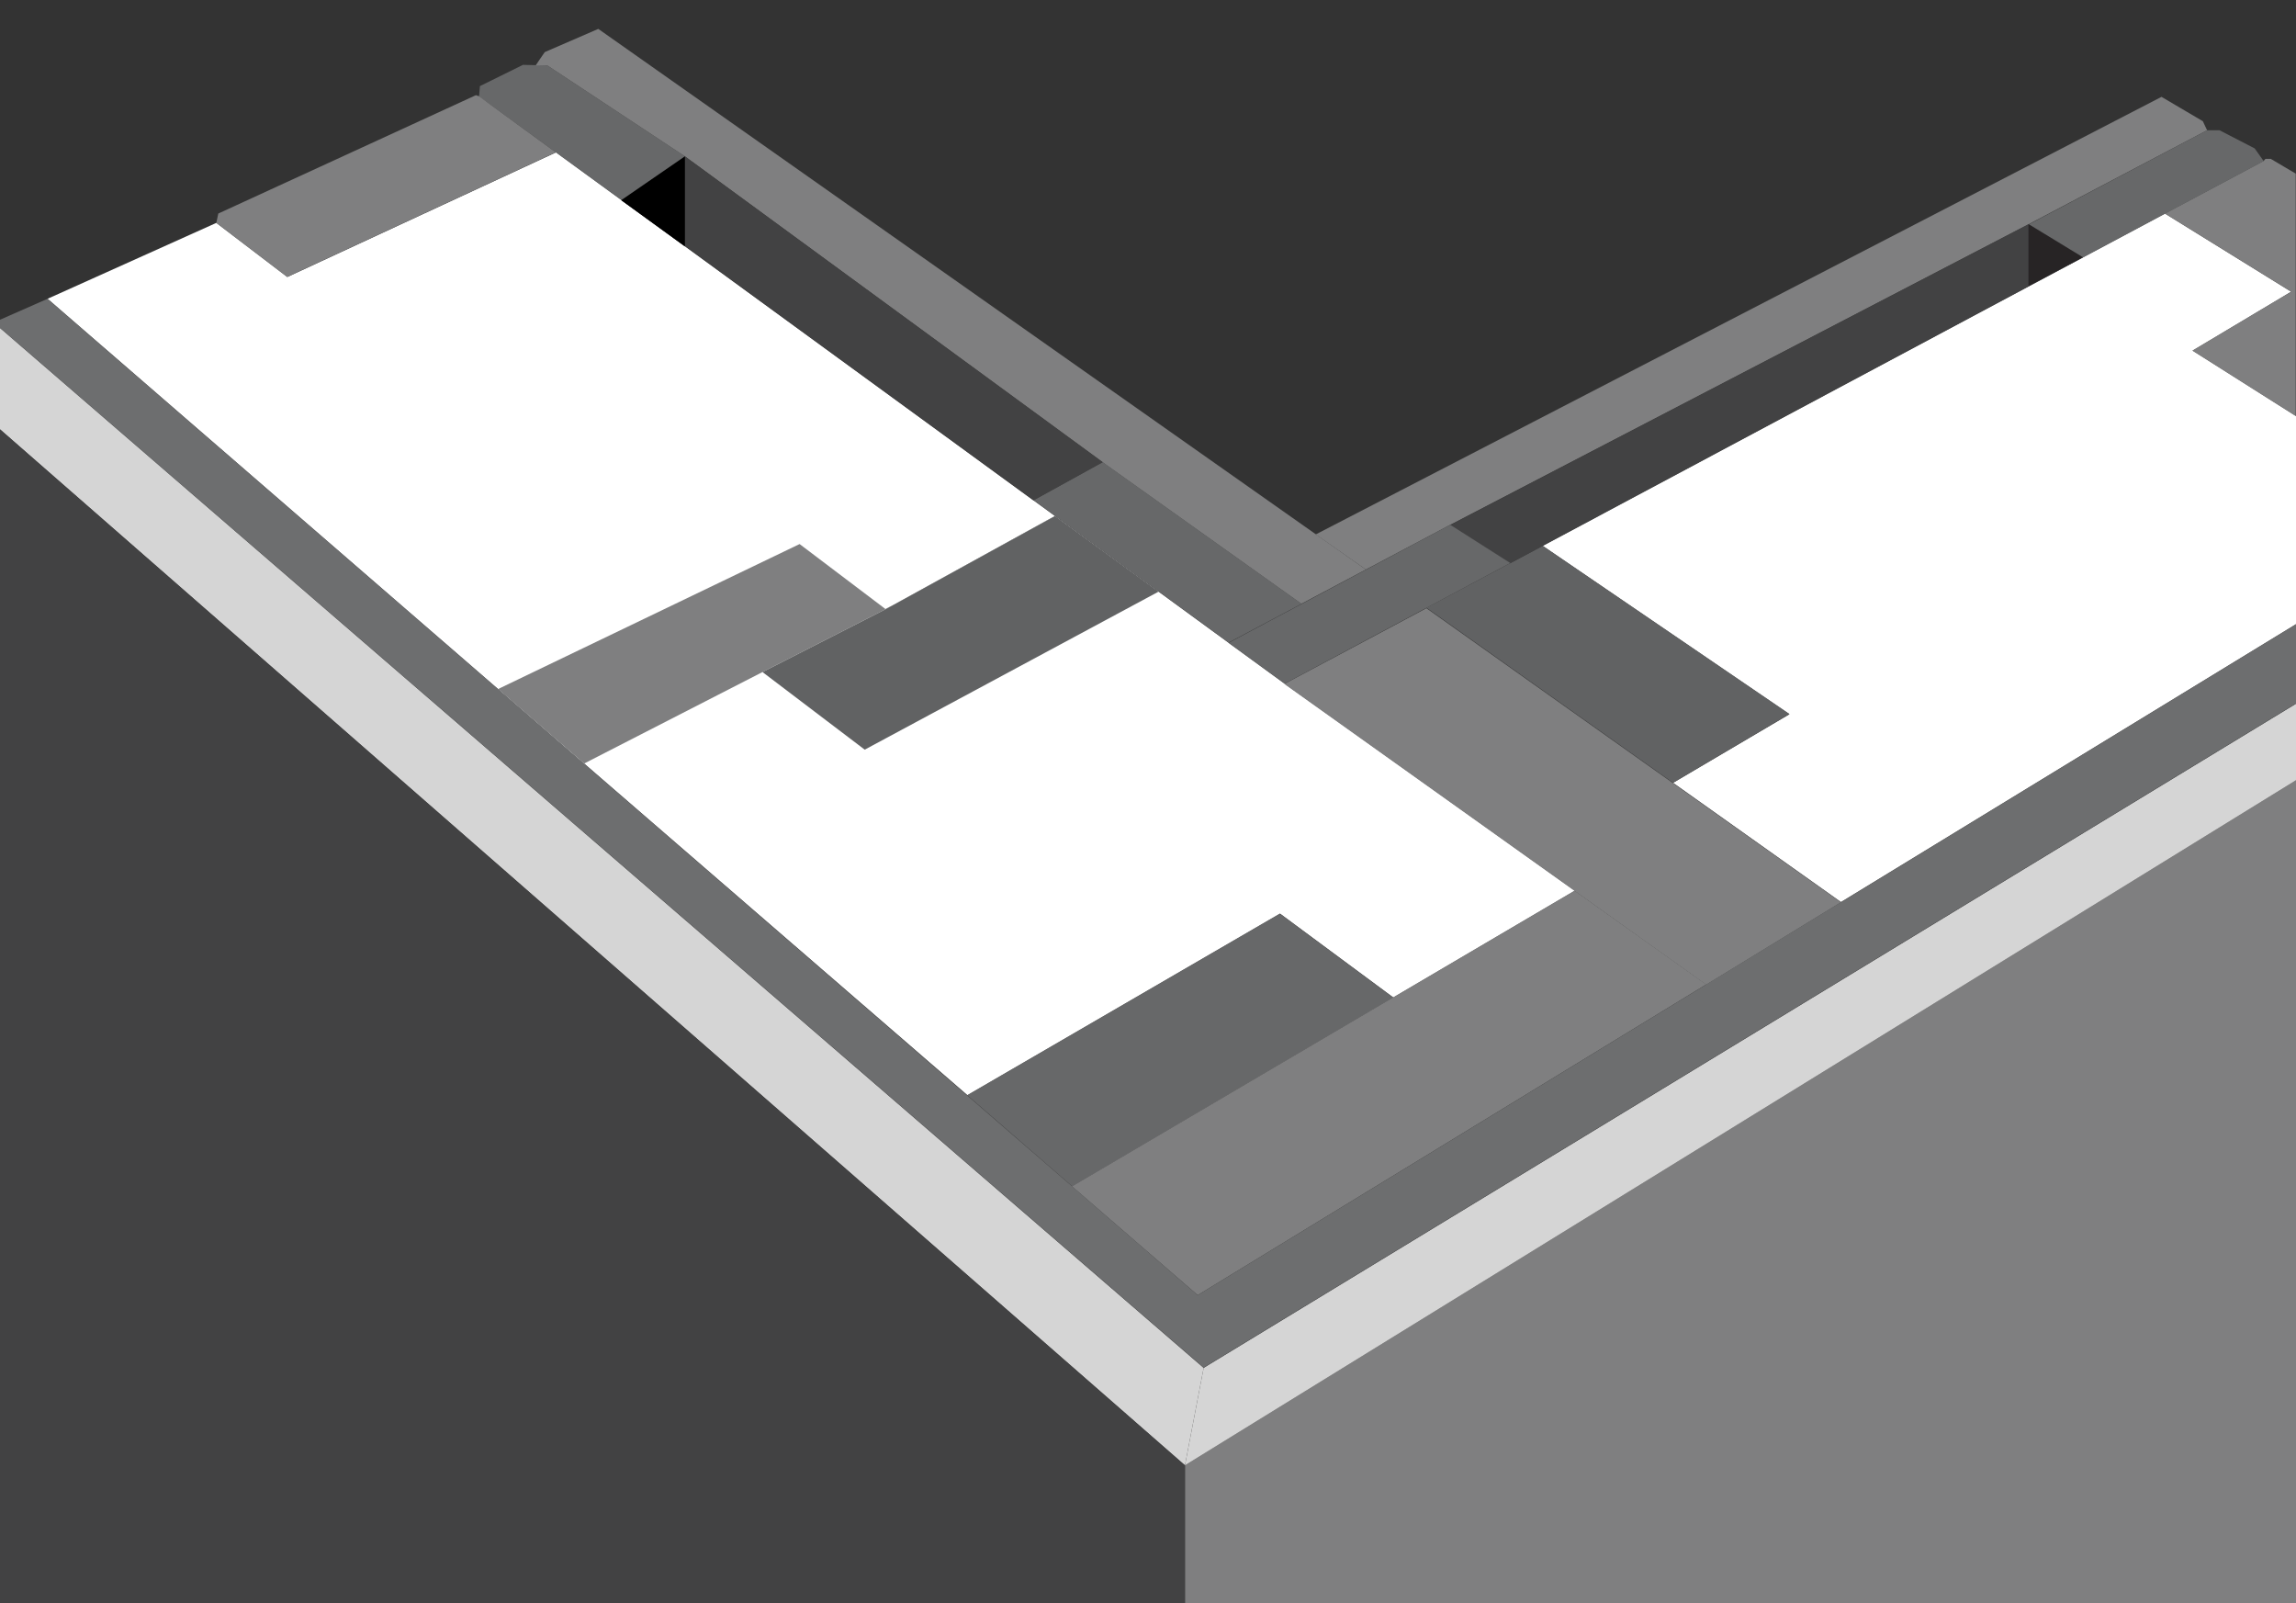 <?xml version="1.0" encoding="utf-8"?>
<!-- Generator: Adobe Illustrator 27.5.0, SVG Export Plug-In . SVG Version: 6.00 Build 0)  -->
<svg version="1.1" id="Calque_1" xmlns="http://www.w3.org/2000/svg" xmlns:xlink="http://www.w3.org/1999/xlink" x="0px" y="0px"
	 viewBox="0 0 810.9 566.1" style="enable-background:new 0 0 810.9 566.1;" xml:space="preserve">
<rect x="0" y="0" width="810.9" height="566.1" fill="#333333" stroke="none"/>
<style type="text/css">
	.st0{fill:#D5D5D5;}
	.st1{fill:#FFFFFF;}
	.st2{fill:#7F7F80;}
	.st3{fill:#616263;}
	.st4{fill:#424243;}
	.st5{fill:#676869;}
	.st6{fill:#272425;}
	.st7{fill:#6D6E6F;}
</style>
<g id="version2-23">
	<g id="Tracé_5746">
		<path class="st0" d="M0,151.6v-35.8L425.1,483l-6.6,34.4L0,151.6z"/>
	</g>
	<g id="Tracé_5747">
		<path class="st1" d="M175.9,243.3L16.8,105.5l59.6-26.8l25.1,19.1l94.9-44l176.2,128.4l-57,31.4l-109.3,56.1L175.9,243.3
			L175.9,243.3z"/>
	</g>
	<g id="Tracé_5756">
		<path class="st1" d="M175.9,243.3l106.5-51.2l30.4,23l59.8-32.9l81.1,59.2l102.5,73.1l-64.1,37.7l-40-29.6l-110.4,64.1
			L175.9,243.3L175.9,243.3z"/>
	</g>
	<g id="Tracé_5757">
		<polygon class="st2" points="312.8,215.1 269.3,237.3 206.3,269.6 175.9,243.3 282.4,192.1 		"/>
	</g>
	<g id="Tracé_5758">
		<polygon class="st3" points="409.2,208.9 305.4,264.7 269.3,237.3 312.8,215.1 372.6,182.2 		"/>
	</g>
	<g id="Tracé_5759">
		<path class="st2" d="M810.9,275.5v290.6H418.5v-48.7L810.9,275.5L810.9,275.5z"/>
	</g>
	<g id="Tracé_5760">
		<path class="st4" d="M0,151.6v414.5h418.5v-48.7L0,151.6z"/>
	</g>
	<g id="Tracé_5761">
		<path class="st0" d="M418.5,517.4l392.4-241.9v-27L425.1,483L418.5,517.4L418.5,517.4z"/>
	</g>
	<g id="Tracé_5762">
		<path class="st5" d="M492,352.2l-40-29.6l-110.4,64.1l37.1,32.2l113.4-66.7H492z"/>
	</g>
	<g id="Tracé_5763">
		<path class="st2" d="M602.6,347.6l-46.5-33.1L378.6,418.9l44.4,38.4L602.6,347.6L602.6,347.6z"/>
	</g>
	<g id="Tracé_5764">
		<path class="st1" d="M650.2,318.5l160.7-98.1v-73.5l-36.5-23.1l34.8-20.8l-44.6-27.6L544.8,192.7l87.2,59.5l-41.1,24.2
			L650.2,318.5L650.2,318.5z"/>
	</g>
	<g id="Tracé_5765">
		<path class="st3" d="M544.8,192.7l87.2,59.4l-41.1,24.3l-87.1-61.8l41.1-21.9H544.8z"/>
	</g>
	<g id="Tracé_5766">
		<path class="st2" d="M503.7,214.7l146.5,103.9l-47.6,29.1l-149-106.2l50.1-26.7L503.7,214.7z"/>
	</g>
	<g id="Tracé_5767">
		<path class="st2" d="M809.2,103l-44.6-27.6l34.9-18.6l0.6-0.7h1.9l8.8,5.2v85.6l-36.5-23.1L809.2,103L809.2,103z"/>
	</g>
	<g>
		<g id="Tracé_5750">
			<path class="st5" d="M169.2,34l0.3-3.6l15.2-7.5l8.6,0.2l48.6,32.1V87l-72.8-53H169.2z"/>
		</g>
		<g id="Tracé_5751">
			<path class="st2" d="M482.4,201.1l-22.8,12.1l-68.7-48.9l-149-109.1l-48.6-32.1h-4.1c0-0.1,3.2-4.7,3.2-4.7l18.9-8.2L482.4,201.1
				L482.4,201.1z"/>
		</g>
		<g id="Tracé_5752">
			<path class="st5" d="M389.5,163.2l70.2,50l-25.8,13.7L365,176.6l24.5-13.5L389.5,163.2z"/>
		</g>
		<g id="Tracé_5753">
			<path class="st2" d="M779.5,46l-63.1,33.2L512.2,185.3l-29.8,15.8l-17.7-12.4L763.4,34.2l14.6,8.6L779.5,46L779.5,46z"/>
		</g>
		<g id="Tracé_5754">
			<path class="st5" d="M716.4,101.2l83.1-44.3l-3.2-4.5L783.9,46h-4.4l-63.1,33.3L716.4,101.2L716.4,101.2z"/>
		</g>
		<g id="Tracé_5768">
			<path class="st4" d="M389.5,163.2L365,176.7L242,87l-22.5-16.3L242,55.3L389.5,163.2L389.5,163.2z"/>
		</g>
		<g id="Tracé_5769">
			<path class="st4" d="M716.4,79.2v22l-183,97.7l-21.2-13.5L716.4,79.2L716.4,79.2z"/>
		</g>
		<g id="Tracé_5773">
			<path class="st6" d="M735.6,90.9l-19.2,10.2v-22l19.2,11.7V90.9z"/>
		</g>
		<g id="Tracé_5774">
			<path d="M241.9,55.2V87l-22.5-16.3L241.9,55.2L241.9,55.2z"/>
		</g>
		<g id="Tracé_5755">
			<path class="st5" d="M533.4,198.8l-21.2-13.5L433.9,227l19.8,14.4L533.4,198.8L533.4,198.8z"/>
		</g>
	</g>
	<g id="Tracé_5749">
		<path class="st7" d="M0,112.9l16.8-7.4L423,457.3l387.9-236.9v28L425.1,482.9L0,115.8V112.9L0,112.9z"/>
	</g>
	<g id="Tracé_5748">
		<path class="st2" d="M76.4,78.7l0.7-3.3l91-41.8l0.8,0.3h0.2c0,0.1,27.2,19.9,27.2,19.9l-94.9,44L76.4,78.7L76.4,78.7z"/>
	</g>
</g>
</svg>
